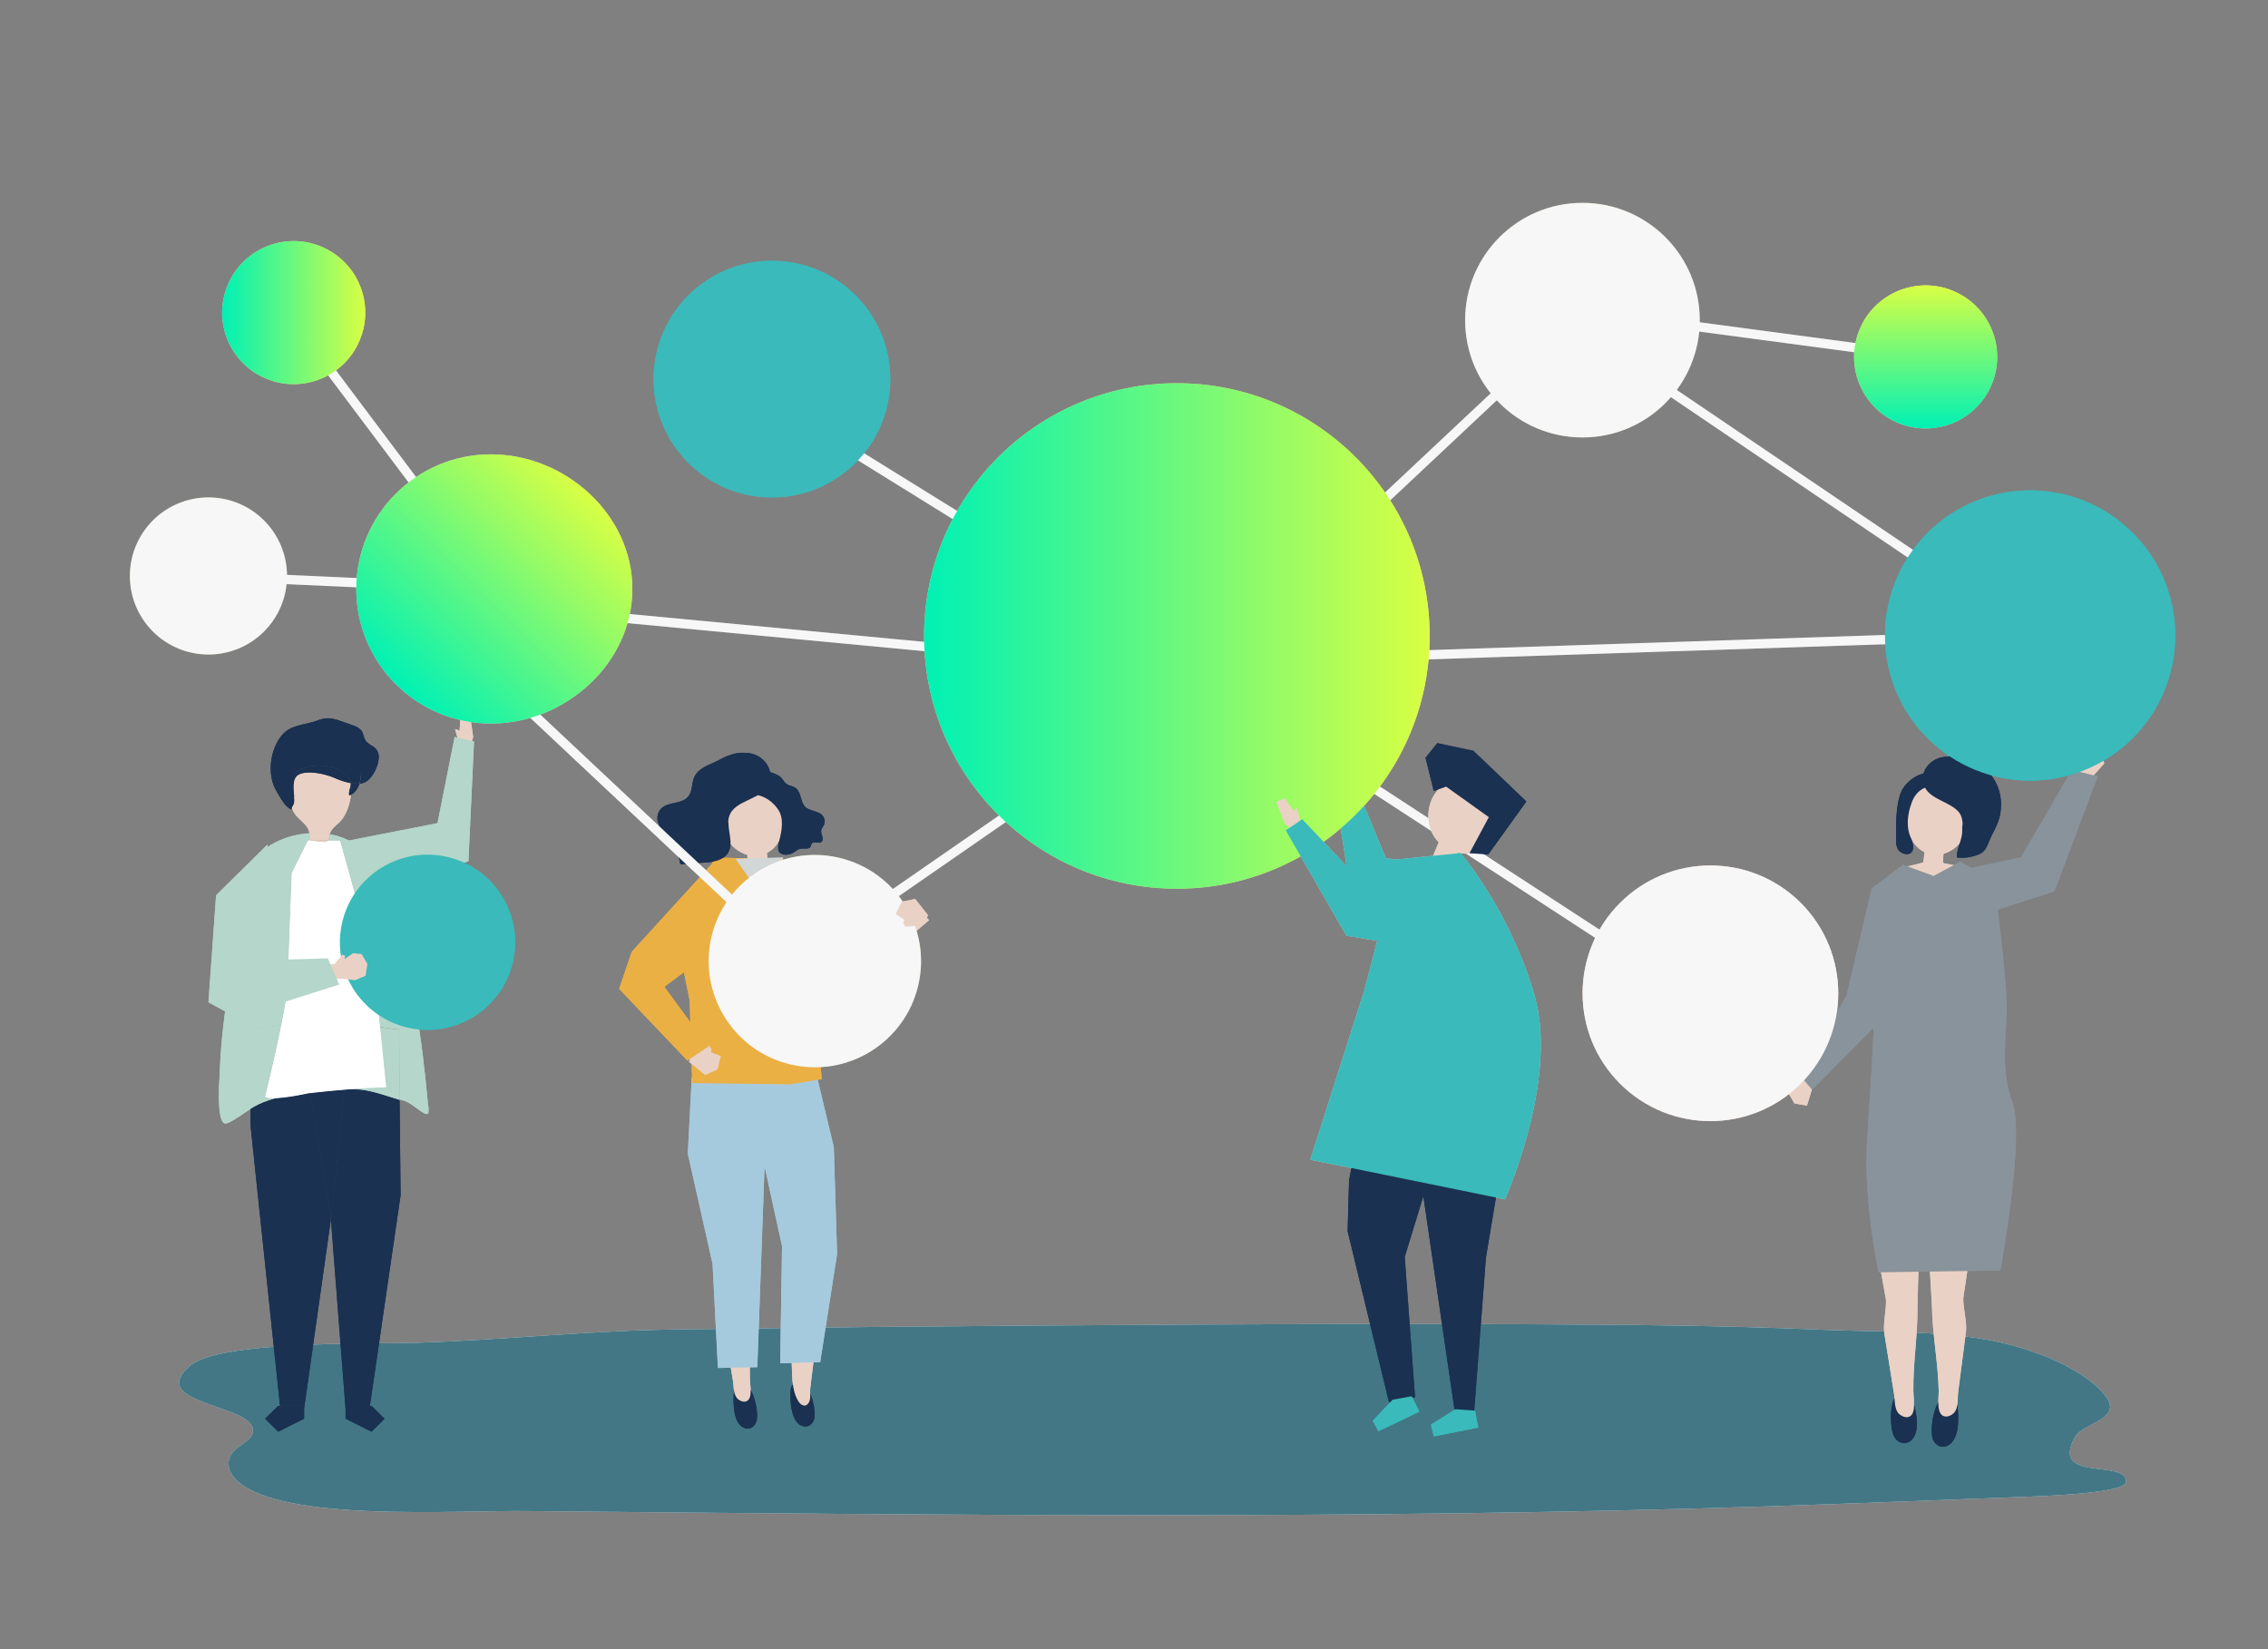 <?xml version="1.0" encoding="UTF-8"?>
<svg xmlns="http://www.w3.org/2000/svg" xmlns:xlink="http://www.w3.org/1999/xlink" version="1.1" viewBox="0 0 1100 800">
  <rect x="0" y="0" width="1100" height="800" fill="#808080" stroke="none"/>
  <defs>
    <style>
      .cls-1 {
        fill: #a4af7b;
      }

      .cls-2 {
        fill: #a6cadd;
      }

      .cls-3 {
        fill: #f4cfbd;
      }

      .cls-4 {
        fill: url(#New_Gradient_Swatch);
      }

      .cls-5 {
        fill: #d1d6d6;
      }

      .cls-6 {
        fill: #ebb044;
      }

      .cls-7 {
        fill: #f9d98a;
      }

      .cls-8 {
        fill: #fff;
      }

      .cls-9 {
        fill: #ddeff8;
      }

      .cls-10 {
        fill: #ead1c5;
      }

      .cls-11 {
        fill: #f7f7f7;
      }

      .cls-12 {
        fill: url(#New_Gradient_Swatch-4);
      }

      .cls-13 {
        fill: url(#New_Gradient_Swatch-3);
      }

      .cls-14 {
        fill: url(#New_Gradient_Swatch-2);
      }

      .cls-15 {
        fill: #437785;
      }

      .cls-16 {
        fill: #3ababa;
      }

      .cls-17 {
        fill: #1a3151;
      }

      .cls-18 {
        fill: #89939b;
      }

      .cls-19 {
        fill: #b5d6ca;
      }
    </style>
    <linearGradient id="New_Gradient_Swatch" data-name="New Gradient Swatch" x1="448.2" y1="308.5" x2="693.4" y2="308.5" gradientUnits="userSpaceOnUse">
      <stop offset="0" stop-color="#00f1b5"/>
      <stop offset="1" stop-color="#d9ff43"/>
    </linearGradient>
    <linearGradient id="New_Gradient_Swatch-2" data-name="New Gradient Swatch" x1="192.4" y1="332.3" x2="285.5" y2="239.2" xlink:href="#New_Gradient_Swatch"/>
    <linearGradient id="New_Gradient_Swatch-3" data-name="New Gradient Swatch" x1="934" y1="207.9" x2="934" y2="138.4" gradientTransform="translate(736.6 -756.1) rotate(67.5)" xlink:href="#New_Gradient_Swatch"/>
    <linearGradient id="New_Gradient_Swatch-4" data-name="New Gradient Swatch" x1="107.7" y1="151.6" x2="177.2" y2="151.6" gradientTransform="translate(228 -38) rotate(67.5)" xlink:href="#New_Gradient_Swatch"/>
  </defs>
  <!-- Generator: Adobe Illustrator 28.7.1, SVG Export Plug-In . SVG Version: 1.2.0 Build 142)  -->
  <g>
    <g id="shadow">
      <path class="cls-9" d="M329.5,644.9c-44.3.5-84.9,5.2-128.7,6.5-22.2.6-94.9-1.1-108.9,11.3-22.2,19.6,36.4,18.4,30.4,33.2-1.2,2.9-5.7,5-8.4,7.5-4.9,4.6-3.6,10.9,1.5,15.3,22.6,19.7,105.3,13.9,140.1,14.3,201,1.9,402.6,4.2,602.5-2.3,43.1-1.4,86-3.2,128.9-4.8,19.6-.8,44.2-2.7,44.3-7.1.2-11.2-37.2.6-24.8-21.7,4-7.2,24.5-8.6,14.1-20.8-11.4-13.5-37.9-23.9-62.3-27.3-25-3.5-50.6-2.9-76-4-46.6-2-93.4-2.4-140.1-2.6-106-.4-212,.3-318,1.3-31.5.3-63.1.9-94.6,1.2Z"/>
      <path class="cls-15" d="M329.5,644.9c-44.3.5-84.9,5.2-128.7,6.5-22.2.6-94.9-1.1-108.9,11.3-22.2,19.6,36.4,18.4,30.4,33.2-1.2,2.9-5.7,5-8.4,7.5-4.9,4.6-3.6,10.9,1.5,15.3,22.6,19.7,105.3,13.9,140.1,14.3,201,1.9,402.6,4.2,602.5-2.3,43.1-1.4,86-3.2,128.9-4.8,19.6-.8,44.2-2.7,44.3-7.1.2-11.2-37.2.6-24.8-21.7,4-7.2,24.5-8.6,14.1-20.8-11.4-13.5-37.9-23.9-62.3-27.3-25-3.5-50.6-2.9-76-4-46.6-2-93.4-2.4-140.1-2.6-106-.4-212,.3-318,1.3-31.5.3-63.1.9-94.6,1.2Z"/>
    </g>
    <g id="object">
      <g>
        <rect class="cls-18" x="168.2" y="213.2" width="4.5" height="138.9" transform="translate(-119.6 440) rotate(-87.4)"/>
        <rect class="cls-18" x="187.2" y="134.8" width="4.5" height="167.8" transform="translate(-93.4 157.5) rotate(-36.9)"/>
        <g>
          <polygon class="cls-10" points="647 377.9 647.6 367.4 652.1 367.1 653.2 374.3 655.4 373.2 653.8 382.2 649.1 383.1 647 377.9"/>
          <polygon class="cls-19" points="705.5 419.4 672.2 416.4 655.9 377.2 646.8 380.1 655.4 434.5 707.4 443.9 705.5 419.4"/>
        </g>
        <g>
          <polygon class="cls-10" points="229.5 357.5 228 347 223.4 347.2 222.9 354.5 220.7 353.6 223.1 362.4 227.8 362.9 229.5 357.5"/>
          <polygon class="cls-19" points="164.3 408.7 212.2 399.3 220.5 357.5 229.9 359.7 227.2 417.8 179.4 433.7 164.3 408.7"/>
        </g>
        <g>
          <g>
            <g>
              <path class="cls-17" d="M363,672.7c-1-1.1-2.2-1.7-3.6-1.5-1.3.2-2.5,1.1-3,2.3-.4.8-.4,1.7-.5,2.6-.4,4.5-.3,15.3,5.7,16.8,2.5.7,4.6-1.2,5.3-3.4,1-3.4-.5-12.9-3.9-16.7Z"/>
              <path class="cls-10" d="M365.2,604.3l-.3,27.6c.4,12.3-1.6,24.6-1.2,36.9,0,2.8.8,5.8.1,8.6-.7,2.7-2.9,3.2-5.2,1.8-3.1-1.9-2.6-6.2-3.1-9.4-1.4-8.7-3-17.4-4.5-26-.7-4.3.8-10.2.4-14.5,0,0-4.5-23.2-4.5-23.2l18.2-1.9Z"/>
            </g>
            <polygon class="cls-2" points="333.6 559.7 345.6 613.1 348.2 663.6 367.3 663.2 372.4 522 335.5 522.6 333.6 559.7"/>
            <g>
              <g>
                <path class="cls-17" d="M390.3,671.7c-1.1-1.1-2.3-1.6-3.6-1.3-1.3.3-2.4,1.2-2.9,2.4-.3.8-.4,1.7-.4,2.6-.2,4.6.3,15.3,6.4,16.5,2.6.5,4.6-1.4,5.1-3.7.9-3.5-1-12.9-4.6-16.5Z"/>
                <path class="cls-10" d="M380.3,608.2l1.6,27.6c.1,7.7,1.2,15.3,1.9,22.9.7,7.1-.4,14.4,3.3,20.9,1.2,2,3.5,3.4,5.1.9,1.3-1.9.5-5,.8-7.2,1-8.8,2.2-17.5,3.3-26.2.5-4.3-1.2-10.2-1.1-14.5l3.4-23.4-18.3-1Z"/>
              </g>
              <polygon class="cls-2" points="404.4 556.4 406 608.3 397.8 660.8 378.4 661.3 379.3 604.5 369 557.5 365.6 526.6 396.4 523 404.4 556.4"/>
            </g>
            <polygon class="cls-6" points="380.1 416.8 346.9 416 327.6 451.8 334.5 485.3 335.7 525.4 383 526 398.6 523.5 394.5 480.7 396.8 423.4 380.1 416.8"/>
            <polygon class="cls-10" points="335.8 509.6 334.2 515.1 342 521.5 348 518.8 349.6 512.3 344.9 510.4 345.1 508.9 343.8 507.3 335.8 509.6"/>
            <polygon class="cls-6" points="346.9 417.3 306.4 461.7 300.3 479.7 333.4 514.5 343.5 507.7 322.2 478.7 342.5 463.6 346.9 417.3"/>
            <polygon class="cls-10" points="378.8 438.5 396.1 473 414.7 476.7 450.6 446.4 442.6 437.3 410.8 455.1 393.9 423.4 378.8 438.5"/>
            <g>
              <path class="cls-10" d="M378,389c-5-14.5-24.2-9.1-28.2,3.9-2.6,8.4,3.9,19.4,12.7,21.8,0,.3,0,.6,0,.9,0,1.4.2,2.7.4,4,0,.5,7.7-1,8.6-1.1.3,0,.6-.1.8-.4.3-.5-.2-1.9-.2-2.4,0-.6-.1-1.3-.2-1.9,4.3-2.1,7-6.6,7.8-11.2.8-4.6-.2-9.3-1.7-13.6Z"/>
              <g>
                <path class="cls-17" d="M365.4,375.9c-1,1-1.4,2.5-1.7,3.9-.2.8-.3,1.7-.2,2.5.7,3.3,4,3.1,6.5,4.2,3.1,1.3,5.8,3.7,7.6,6.5,2.7,4.4,1.5,10,.4,14.8-.4,1.7-1.2,4.2.1,5.7,1.3,1.5,4.4,1.3,6,.5,1.5-.7,2.7-2.1,4.3-2.3,1.7-.3,4,.5,4.8-1.1.2-.4.2-1,.5-1.4.9-1.3,3.3.2,4.6-.7.8-.6.8-1.8.5-2.8s-.7-2-.5-3c.2-.9.8-1.5,1.2-2.3.8-1.5.5-3.5-.6-4.8-2.1-2.4-6.1-2-8.4-4.2-1.2-1.2-1.6-2.9-2.1-4.5-.4-1.6-1-3.3-2.2-4.4-1.5-1.4-3.8-1.1-5.3-2.7-.9-.9-1.5-2.2-2.5-3-1.3-1.1-3.9-1.9-5.5-2.5-2.6-.9-5.5-.3-7.5,1.7Z"/>
                <path class="cls-17" d="M353.3,399.1c0,4.8,2.3,10,0,14.2-2.2,4.3-7.8,5-12.5,5.2-.8,0-10.8.9-10.8.7-.7-3.3-1.5-6.7-3.3-9.7-1.7-2.9-4.7-5.4-8-5.6,1-.2,1.4-1.3,1.3-2.3-.1-1-.6-1.9-.9-2.8-.7-2.3,0-5.1,1.7-6.7,3.5-3.3,9.9-1.9,13-5.7,1.9-2.3,1.7-5.7,2.6-8.6,1.9-5.5,8-6.7,12.5-9.2,4.8-2.6,9.3-4.1,14.8-3.2,6.8,1.1,11.9,8.1,9.3,14.6-3.4,8.4-16.9,7.7-19.4,16.2-.3.9-.4,1.9-.4,2.8Z"/>
              </g>
            </g>
          </g>
          <polygon class="cls-5" points="356.7 416.6 367 431.2 371.8 430.8 379.9 416 356.7 416.6"/>
        </g>
        <rect class="cls-18" x="848.5" y="78.1" width="4.5" height="168" transform="translate(577.8 984) rotate(-82.4)"/>
        <rect class="cls-18" x="296.8" y="264.4" width="4.5" height="239.6" transform="translate(-185.7 339.5) rotate(-46.8)"/>
        <rect class="cls-18" x="874.6" y="104.9" width="4.5" height="260.5" transform="translate(190.1 828.9) rotate(-55.9)"/>
        <g>
          <path class="cls-19" d="M136.3,497.3c1.7-8.3,3-16,3.1-20.1.4-12.5,2-53.8,2-53.8l7.8-15.8h1.4c-.1,0-.2,0-.3,0,.1-1.3,0-2.5-.1-3.4-13.5.8-27.4,7.9-31.3,21.1-.3,1.1-.6,2.2-.7,3.3-.5,6.8,1.5,11.8-.4,18.6-1.7,5.9-3.2,11.9-4.4,17.9-1.6,8.7-3.1,17.5-4.3,26.1-1.3,9.6-2.2,19.2-2.5,28.7,0,1.1-.2,4-.4,7.5-.2,7.4,0,17.2,3,17.6.6,0,1.1-.2,1.7-.4,4-1.9,7.1-4.5,10.7-6.7l.2-38.5,14.6-2.1Z"/>
          <path class="cls-19" d="M207.7,536.8c-.8-8.2-1.6-16.4-2.6-24.5-2-16.3-4.7-32.5-9.4-48.3-1.8-6-3.8-12-5.8-17.9-2.5-7.2-5-14.5-7.4-21.7-3.1-9-8.3-15.3-17.4-18.4-1.6-.6-3.3-1-5.1-1.3,0,.2,0,.4-.1.6-.1.9-.4,1.8-.9,2.4h6c0,0,16.9,59,17.5,69.2.2,3.9,1,12.3,1.9,21.2l9.2,1.3.4,34c.5.1,1,.3,1.5.4,2.9.8,5.3,2.9,7.7,4.6,3.6,2.5,5.1,3.4,4.6-1.6Z"/>
          <path class="cls-17" d="M169.1,528.3c-.7,0-1.3.1-2,.2l-6.6,63.1,7.1,91.8h0v-1.4h11.8l14.9-102.2-.5-46.3c-7.1-2.1-14.9-5.2-22.3-5.2-.8,0-1.6,0-2.4,0Z"/>
          <path class="cls-19" d="M184.3,498.1c1.4,14.1,3,29.3,3,29.3,0,0-7.4.2-18.1,1,.8,0,1.6,0,2.4,0,7.5,0,15.2,3.1,22.3,5.2l-.4-34-9.2-1.3Z"/>
          <polygon class="cls-17" points="167.6 683.3 167.6 688.2 180.2 694.5 186.5 688.2 180.2 682 179.4 682 179.2 683.3 167.6 683.3"/>
          <polygon class="cls-17" points="167.6 683.3 179.2 683.3 179.4 682 167.6 682 167.6 683.3"/>
          <path class="cls-17" d="M150.6,530.1c-.3,0-.6,0-.9.1-7.5,1.6-12.4,2.2-15.5,2.4-3,.8-6,1.8-8.8,3.1-1.4.7-2.7,1.4-3.9,2.2v8s14.3,136,14.3,136h11.7v1.4h0l12.9-91.2v-.5c0,0-.2-3.8-.2-3.8l-9.6-57.7Z"/>
          <path class="cls-19" d="M134.2,532.6c-5.1.3-5.7-.7-5.7-.7,0,0,4.6-18.5,7.8-34.6l-14.6,2.1-.2,38.5c1.2-.8,2.5-1.5,3.9-2.2,2.8-1.3,5.7-2.3,8.8-3.1Z"/>
          <path class="cls-17" d="M150.6,530.1l9.6,57.7.3,3.8,6.6-63.1c-5,.4-10.6.9-16.5,1.6Z"/>
          <polygon class="cls-17" points="135.8 682 134.9 682 128.6 688.2 134.9 694.5 147.5 688.2 147.5 683.3 135.9 683.3 135.8 682"/>
          <polygon class="cls-17" points="135.8 682 135.9 683.3 147.5 683.3 147.5 682 135.8 682"/>
          <path class="cls-8" d="M184.3,498.1c-.9-8.9-1.7-17.3-1.9-21.2-.6-10.2-17.5-69.1-17.5-69.1h-6c0,0-.1,0-.2.2-.2.2-.4.3-.6.4-.5.2-1,.1-1.5,0-2-.2-4-.5-5.9-.7h-1.4s-7.8,15.8-7.8,15.8c0,0-1.6,41.3-2,53.8-.1,4.2-1.4,11.8-3.1,20.1-3.2,16.1-7.8,34.6-7.8,34.6,0,0,.6.9,5.7.7,3.2-.2,8-.8,15.5-2.4.3,0,.6,0,.9-.1,5.9-.7,11.5-1.2,16.5-1.6.7,0,1.4-.1,2-.2,10.7-.8,18.1-1,18.1-1,0,0-1.6-15.2-3-29.3Z"/>
          <path class="cls-10" d="M159.9,404.7c.8-3.3,4.4-4.8,6.4-7.8,2.2-3.3,3.4-7.2,3.9-11.2,0,0,0-.1,0-.2-.3.2-.6.3-.9.4-.4-1.6.4-3.2.7-4.8,0-.4.1-.8,0-1.2-2.8-.5-5.7-1.5-7.8-2.5-4.3-1.9-12.8-3.9-17.3-1.7-3.6,1.8-2.5,7.4-2.3,11,0,.9.1,1.9,0,2.7-.2.9-.8,1.5-1.1,2.3.4,1.4,1.1,2.7,2.1,3.9,2.9,3.2,5.8,4.8,6.5,8.5,3.3-.2,6.6,0,9.8.5Z"/>
          <path class="cls-10" d="M150.3,407.6c.1,0,.2,0,.3,0h8.3c.5-.5.8-1.5.9-2.4,0-.2,0-.4.1-.6-3.1-.6-6.4-.7-9.8-.5.2,1,.3,2.1.1,3.4Z"/>
          <path class="cls-10" d="M156.5,408.3c.5,0,1,.1,1.5,0,.2,0,.5-.2.6-.4,0,0,.1-.1.2-.2h-8.3c2,.2,4,.4,5.9.6Z"/>
          <path class="cls-17" d="M170.3,379.9c.4,1.8.2,3.8,0,5.6,2-1.1,3.3-3.2,4.1-5.4-1.3.1-2.7,0-4-.2Z"/>
          <path class="cls-17" d="M170.3,379.9c0,0-.1,0-.2,0,0,.4,0,.8,0,1.2-.4,1.6-1.1,3.2-.7,4.8.3-.1.6-.2.9-.4.2-1.9.4-3.8,0-5.6Z"/>
          <path class="cls-17" d="M141.3,380.8c0-1.4.1-2.9.7-4.2,1.1-2.3,3.5-3.5,5.9-4.2,6.1-1.9,13-1.4,18.3,2,1.4.9,2.7,2.1,3.5,3.6.1.2.2.5.3.7-.4-1.7-1.2-3.5-.9-4.7.4-1.8,2.9-2.2,4.3-1.2,1,.7,1.6,2,1.7,3.3.1,1.3-.2,2.5-.6,3.7,0,0,0,.2,0,.3.9,0,1.7-.3,2.4-.6,3.8-1.7,6.9-8.3,6.8-12.4,0-1.9-.8-3.6-2.5-4.8-1.5-1-3.2-1.8-4.1-3.4-.7-1.2-.8-2.8-1.5-4-1.3-2.2-4-2.9-6.3-3.7-5.9-1.9-9.1-4.1-15.3-1.7-4.4,1.7-10.2,2-14.3,4.5-1.7,1.1-3.2,2.7-4.4,4.6-4.2,6.5-5.2,15.7-2.5,22.5.6,1.5,1.4,2.9,2.2,4.3,1.7,2.7,3.4,6,6.3,7.3,0-.3.1-.6.3-.9-1-3.4-.4-7.3-.2-10.9Z"/>
          <path class="cls-17" d="M142.7,386.7c-.2-3.6-1.3-9.2,2.3-11,4.5-2.2,13-.2,17.3,1.7,2.1.9,5,2,7.8,2.5,0-.4,0-.7-.1-1.1,0-.2-.2-.5-.3-.7-.8-1.5-2.1-2.7-3.5-3.6-5.3-3.4-12.3-3.9-18.3-2-2.4.7-4.8,2-5.9,4.2-.6,1.3-.7,2.7-.7,4.2-.1,3.6-.8,7.5.2,10.9.4-.8.9-1.4,1.1-2.3.2-.9.1-1.8,0-2.7Z"/>
          <path class="cls-17" d="M175.1,376.1c-.1-1.3-.7-2.5-1.7-3.3-1.4-1-3.9-.6-4.3,1.2-.3,1.3.5,3,.9,4.7.1.4.2.7.3,1.1,1.4.2,2.8.3,4,.2,0,0,0-.2,0-.3.4-1.2.7-2.5.6-3.7Z"/>
          <path class="cls-17" d="M170,378.7c0,.4.1.7.1,1.1,0,0,.1,0,.2,0,0-.4-.2-.8-.3-1.1Z"/>
        </g>
        <g>
          <polygon class="cls-10" points="920.4 421.5 936.4 417.5 951.6 420.5 937.8 431.1 920.4 421.5"/>
          <g>
            <g>
              <path class="cls-17" d="M927.5,393.5c-2.6,4.2-1.3,9.6-.2,14.2.5,1.9,1.3,4.5-.5,6-2,1.6-5.4,0-6.4-1.9-.7-1.4-.8-3-.8-4.6,0-7-.2-16.7,2.5-23.1,2.1-5.2,11.6-12.5,17.3-7.1,1,1,1.4,2.4,1.8,3.7.2.8.3,1.6.2,2.4-.7,3.2-3.9,3-6.3,4.1-3,1.3-5.7,3.6-7.3,6.3Z"/>
              <path class="cls-10" d="M933.5,413.4c-4.3-2-7.1-6.3-7.9-10.7-.8-4.4,0-8.9,1.5-13.1,4.7-14,23.6-8.9,27.7,3.5,3.5,10.8-8.8,26-21.3,20.3Z"/>
              <path class="cls-17" d="M951.9,399.6c-.4,1.8,0,3.8-.4,5.7-.6,3.4-2.6,7.3-2.4,10.6,3.4.6,8-.2,11.2-1.7,3.2-1.5,3.8-5.1,5.4-8.3,1.5-3,3.1-5.9,4-9.1,4.5-17.6-9.8-32.5-27.5-29.5-6.7,1.1-11.6,7.9-8.9,14.1,2.9,6.7,12.9,7.4,17.1,13,.9,1.3,1.4,3.1,1.5,5.2Z"/>
            </g>
            <path class="cls-10" d="M933.5,412.2c-.1,1.3-.3,2.6-.4,4,0,.6-.6,2.2-.3,2.8.2.3.5.4.8.4.8.2,8.4,1.5,8.5,1,.2-1.5.4-3.1.4-4.6,0-1.2.5-3.4.2-4.5-1.5.6-3,.8-4.5.8-1.5,0-3.1,0-4.6-.1,0,.1,0,.2,0,.3Z"/>
          </g>
          <g>
            <polygon class="cls-10" points="877.8 523.6 872.6 522.5 867.3 530 870.3 535.3 876.4 536.3 878.7 528.8 877.8 523.6"/>
            <polygon class="cls-18" points="927.1 429.9 907.8 431 895.5 483.2 872.5 521.2 878.9 528.6 909.3 498 927.1 429.9"/>
          </g>
          <g>
            <path class="cls-17" d="M919.2,677.8c.9-1.5,2.1-2.4,3.6-2.5,1.5,0,3,.6,3.9,1.8.6.8.9,1.8,1.2,2.7,1.5,4.9,4.1,16.7-2.3,19.8-2.7,1.3-5.5-.2-6.8-2.5-2-3.5-2.6-14.3.3-19.3Z"/>
            <path class="cls-10" d="M930.8,602.5l-.8,31c.2,13.8-2.2,27.6-2,41.4,0,3.2.8,6.5,0,9.7-.8,3.1-3.4,3.6-6,2-3.5-2.1-2.8-7-3.4-10.6-1.5-9.8-3.2-19.5-4.7-29.3-.7-4.8,1.1-11.5.8-16.3l-4.7-26.1,20.9-1.8Z"/>
          </g>
          <g>
            <path class="cls-17" d="M941.1,679c1.1-1.3,2.5-2.1,4-1.9,1.5.2,2.9,1.1,3.6,2.4.5.9.6,1.9.7,2.9.7,5.1,1.2,17.1-5.7,19.2-2.9.9-5.4-1.1-6.3-3.6-1.3-3.8-.1-14.5,3.6-19Z"/>
            <path class="cls-10" d="M935.2,602.4l1.8,31c.2,13.8,3,27.5,3.3,41.3,0,3.2-.6,6.6.3,9.7.9,3,3.5,3.5,6.1,1.8,3.4-2.2,2.6-7.1,3-10.7,1.2-9.8,2.6-19.6,3.8-29.4.6-4.8-1.4-11.4-1.3-16.3l3.9-26.2-21-1.2Z"/>
          </g>
          <path class="cls-18" d="M950.9,417.9l-13.1,7-14.8-5.4-15.2,11.5s1.6,47.8,1,65.5c-.6,17.7-1.7,32.1-3.3,58-1.7,28.5,5.6,62.7,5.6,62.7l59.1-.9s12-64.8,5.8-81.6c-6.2-16.8-2.5-33.5-2.7-47.3-.2-13.8-6-59.8-6-59.8l-16.4-9.6Z"/>
          <g>
            <polygon class="cls-10" points="1006.7 376.9 1012.9 379 1020.6 370.3 1017.8 363.1 1010.5 360.9 1006.5 370.1 1006.7 376.9"/>
            <polygon class="cls-18" points="954.6 445.9 996.4 432.4 1017.4 376.6 1004.9 373.5 980.2 415.9 954.7 421.3 954.6 445.9"/>
          </g>
        </g>
        <rect class="cls-18" x="364.7" y="394.2" width="244.3" height="4.5" transform="translate(-139.2 348) rotate(-34.7)"/>
        <rect class="cls-18" x="480.8" y="139.6" width="4.5" height="245.3" transform="translate(5.6 534.5) rotate(-58.2)"/>
        <rect class="cls-18" x="391.2" y="113.8" width="4.5" height="389.4" transform="translate(49.1 671.1) rotate(-84.6)"/>
        <rect class="cls-18" x="546.7" y="236.7" width="257.1" height="4.5" transform="translate(19.4 526.8) rotate(-43.2)"/>
        <rect class="cls-18" x="703.3" y="259.7" width="4.5" height="296" transform="translate(-21.1 776.4) rotate(-56.9)"/>
        <rect class="cls-18" x="587.2" y="312.6" width="406.5" height="4.5" transform="translate(-9.8 25.9) rotate(-1.9)"/>
        <circle class="cls-7" cx="570.8" cy="308.5" r="122.6"/>
        <circle class="cls-16" cx="374.4" cy="183.9" r="57.4"/>
        <path class="cls-3" d="M172.8,285.7c0-36,29.2-65.3,65.3-65.3s68.6,29.2,68.6,65.3-32.6,65.3-68.6,65.3-65.3-29.2-65.3-65.3Z"/>
        <circle class="cls-1" cx="395.2" cy="466.1" r="51.5" transform="translate(-149.3 743.6) rotate(-76.7)"/>
        <circle class="cls-1" cx="767.5" cy="155.3" r="56.9"/>
        <circle class="cls-3" cx="829.6" cy="481.9" r="62" transform="translate(-97.8 727.7) rotate(-45)"/>
        <circle class="cls-16" cx="984.6" cy="308.3" r="70.4" transform="translate(70.4 786.5) rotate(-45)"/>
        <circle class="cls-7" cx="934" cy="173.1" r="34.7" transform="translate(416.6 969.8) rotate(-67.5)"/>
        <circle class="cls-7" cx="142.4" cy="151.6" r="34.7" transform="translate(-52.1 225.2) rotate(-67.5)"/>
        <circle class="cls-1" cx="101.1" cy="279.4" r="38.1"/>
        <circle class="cls-16" cx="207.4" cy="457" r="42.5" transform="translate(-285.1 553.8) rotate(-76.7)"/>
        <g>
          <polygon class="cls-10" points="155.5 468.1 162.2 467.7 166 463.2 167.4 463.5 167.1 465.2 171.3 462.4 175.4 462.8 178.2 467.6 177.3 473.3 172.3 475.5 165.8 474.7 156.6 475.7 155.5 468.1"/>
          <polygon class="cls-19" points="159 464.9 122.4 465.9 129.8 409.6 104.8 434.3 101.1 486.2 114.5 493.5 164.5 477.6 159 464.9"/>
        </g>
        <g>
          <polygon class="cls-17" points="701.4 529.1 701.4 544.2 681.3 609.7 686.3 677.8 673.7 680.3 653.6 597.2 654.3 572.7 663.7 522.8 701.4 529.1"/>
          <polygon class="cls-17" points="685.5 547 705.7 685.6 714.9 685.6 720.7 610 733.3 534.4 685.5 547"/>
          <polygon class="cls-16" points="675.4 679 665.8 689.2 668.5 694.3 688.4 684.8 684.7 677.3 675.4 679"/>
          <polygon class="cls-16" points="705.9 683.6 694 691.1 695.4 696.8 717 692.5 715.4 684.3 705.9 683.6"/>
          <g>
            <path class="cls-10" d="M701.6,378.4c5.6,5.9,15.8,6.1,20.6,12.8,3.1,4.3,3,10.5.7,15.5-1.1,2.3-2.7,4.4-4.9,5.7-1.4.8-3,1.3-4.6,1.5-2.1.3-4.3.2-6.4-.2-.4,1.9-.5,3.8-.5,5.8-3.8-1.5-8.7-.2-12.5-1.7.8-2.2,2.9-7,3.8-9.2-.8-.8-1.5-1.7-2.1-2.6-3.8-5.8-3.9-13.8-.4-19.9,1.7-2.9,4-5.2,6.4-7.6Z"/>
            <polygon class="cls-17" points="701.4 381.6 722.1 396.4 712.7 413.9 721.8 414.5 740.3 388.8 714.6 364.2 697.1 360.5 691.4 367.6 695.4 383.7 701.4 381.6"/>
          </g>
        </g>
        <polygon class="cls-10" points="447.4 449 450.1 444 443.9 436.1 437.4 437.4 434.4 443.4 438.6 446.2 438.1 447.6 439 449.5 447.4 449"/>
        <g>
          <polygon class="cls-10" points="622.9 399.1 619 389 623.2 387.2 627.4 393.5 629 391.7 631.3 400.7 627.2 403.2 622.9 399.1"/>
          <polygon class="cls-19" points="712.6 431.9 668.1 436 631.6 397.4 623.6 402.8 653 453.9 712.6 463.8 712.6 431.9"/>
        </g>
        <path class="cls-19" d="M678.4,416.8l30-3s24.1,28.1,35.9,69.2c11.7,41.1-14.4,98.8-14.4,98.8,0,0-81.1-16.6-94.4-19.2l26.2-82.2,16.6-63.6Z"/>
      </g>
      <g>
        <rect class="cls-11" x="168.2" y="213.2" width="4.5" height="138.9" transform="translate(-119.6 440) rotate(-87.4)"/>
        <rect class="cls-11" x="187.2" y="134.8" width="4.5" height="167.8" transform="translate(-93.4 157.5) rotate(-36.9)"/>
        <g>
          <polygon class="cls-10" points="647 377.9 647.6 367.4 652.1 367.1 653.2 374.3 655.4 373.2 653.8 382.2 649.1 383.1 647 377.9"/>
          <polygon class="cls-16" points="705.5 419.4 672.2 416.4 655.9 377.2 646.8 380.1 655.4 434.5 707.4 443.9 705.5 419.4"/>
        </g>
        <g>
          <polygon class="cls-10" points="229.5 357.5 228 347 223.4 347.2 222.9 354.5 220.7 353.6 223.1 362.4 227.8 362.9 229.5 357.5"/>
          <polygon class="cls-19" points="164.3 408.7 212.2 399.3 220.5 357.5 229.9 359.7 227.2 417.8 179.4 433.7 164.3 408.7"/>
        </g>
        <g>
          <g>
            <g>
              <path class="cls-17" d="M363,672.7c-1-1.1-2.2-1.7-3.6-1.5-1.3.2-2.5,1.1-3,2.3-.4.8-.4,1.7-.5,2.6-.4,4.5-.3,15.3,5.7,16.8,2.5.7,4.6-1.2,5.3-3.4,1-3.4-.5-12.9-3.9-16.7Z"/>
              <path class="cls-10" d="M365.2,604.3l-.3,27.6c.4,12.3-1.6,24.6-1.2,36.9,0,2.8.8,5.8.1,8.6-.7,2.7-2.9,3.2-5.2,1.8-3.1-1.9-2.6-6.2-3.1-9.4-1.4-8.7-3-17.4-4.5-26-.7-4.3.8-10.2.4-14.5,0,0-4.5-23.2-4.5-23.2l18.2-1.9Z"/>
            </g>
            <polygon class="cls-2" points="333.6 559.7 345.6 613.1 348.2 663.6 367.3 663.2 372.4 522 335.5 522.6 333.6 559.7"/>
            <g>
              <g>
                <path class="cls-17" d="M390.3,671.7c-1.1-1.1-2.3-1.6-3.6-1.3-1.3.3-2.4,1.2-2.9,2.4-.3.8-.4,1.7-.4,2.6-.2,4.6.3,15.3,6.4,16.5,2.6.5,4.6-1.4,5.1-3.7.9-3.5-1-12.9-4.6-16.5Z"/>
                <path class="cls-10" d="M380.3,608.2l1.6,27.6c.1,7.7,1.2,15.3,1.9,22.9.7,7.1-.4,14.4,3.3,20.9,1.2,2,3.5,3.4,5.1.9,1.3-1.9.5-5,.8-7.2,1-8.8,2.2-17.5,3.3-26.2.5-4.3-1.2-10.2-1.1-14.5l3.4-23.4-18.3-1Z"/>
              </g>
              <polygon class="cls-2" points="404.4 556.4 406 608.3 397.8 660.8 378.4 661.3 379.3 604.5 369 557.5 365.6 526.6 396.4 523 404.4 556.4"/>
            </g>
            <polygon class="cls-6" points="380.1 416.8 346.9 416 327.6 451.8 334.5 485.3 335.7 525.4 383 526 398.6 523.5 394.5 480.7 396.8 423.4 380.1 416.8"/>
            <polygon class="cls-10" points="335.8 509.6 334.2 515.1 342 521.5 348 518.8 349.6 512.3 344.9 510.4 345.1 508.9 343.8 507.3 335.8 509.6"/>
            <polygon class="cls-6" points="346.9 417.3 306.4 461.7 300.3 479.7 333.4 514.5 343.5 507.7 322.2 478.7 342.5 463.6 346.9 417.3"/>
            <polygon class="cls-10" points="378.8 438.5 396.1 473 414.7 476.7 450.6 446.4 442.6 437.3 410.8 455.1 393.9 423.4 378.8 438.5"/>
            <g>
              <path class="cls-10" d="M378,389c-5-14.5-24.2-9.1-28.2,3.9-2.6,8.4,3.9,19.4,12.7,21.8,0,.3,0,.6,0,.9,0,1.4.2,2.7.4,4,0,.5,7.7-1,8.6-1.1.3,0,.6-.1.8-.4.3-.5-.2-1.9-.2-2.4,0-.6-.1-1.3-.2-1.9,4.3-2.1,7-6.6,7.8-11.2.8-4.6-.2-9.3-1.7-13.6Z"/>
              <g>
                <path class="cls-17" d="M365.4,375.9c-1,1-1.4,2.5-1.7,3.9-.2.8-.3,1.7-.2,2.5.7,3.3,4,3.1,6.5,4.2,3.1,1.3,5.8,3.7,7.6,6.5,2.7,4.4,1.5,10,.4,14.8-.4,1.7-1.2,4.2.1,5.7,1.3,1.5,4.4,1.3,6,.5,1.5-.7,2.7-2.1,4.3-2.3,1.7-.3,4,.5,4.8-1.1.2-.4.2-1,.5-1.4.9-1.3,3.3.2,4.6-.7.8-.6.8-1.8.5-2.8s-.7-2-.5-3c.2-.9.8-1.5,1.2-2.3.8-1.5.5-3.5-.6-4.8-2.1-2.4-6.1-2-8.4-4.2-1.2-1.2-1.6-2.9-2.1-4.5-.4-1.6-1-3.3-2.2-4.4-1.5-1.4-3.8-1.1-5.3-2.7-.9-.9-1.5-2.2-2.5-3-1.3-1.1-3.9-1.9-5.5-2.5-2.6-.9-5.5-.3-7.5,1.7Z"/>
                <path class="cls-17" d="M353.3,399.1c0,4.8,2.3,10,0,14.2-2.2,4.3-7.8,5-12.5,5.2-.8,0-10.8.9-10.8.7-.7-3.3-1.5-6.7-3.3-9.7-1.7-2.9-4.7-5.4-8-5.6,1-.2,1.4-1.3,1.3-2.3-.1-1-.6-1.9-.9-2.8-.7-2.3,0-5.1,1.7-6.7,3.5-3.3,9.9-1.9,13-5.7,1.9-2.3,1.7-5.7,2.6-8.6,1.9-5.5,8-6.7,12.5-9.2,4.8-2.6,9.3-4.1,14.8-3.2,6.8,1.1,11.9,8.1,9.3,14.6-3.4,8.4-16.9,7.7-19.4,16.2-.3.9-.4,1.9-.4,2.8Z"/>
              </g>
            </g>
          </g>
          <polygon class="cls-5" points="356.7 416.6 367 431.2 371.8 430.8 379.9 416 356.7 416.6"/>
        </g>
        <rect class="cls-11" x="848.5" y="78.1" width="4.5" height="168" transform="translate(577.8 984) rotate(-82.4)"/>
        <rect class="cls-11" x="296.8" y="264.4" width="4.5" height="239.6" transform="translate(-185.7 339.5) rotate(-46.8)"/>
        <rect class="cls-11" x="874.6" y="104.9" width="4.5" height="260.5" transform="translate(190.1 828.9) rotate(-55.9)"/>
        <g>
          <path class="cls-19" d="M136.3,497.3c1.7-8.3,3-16,3.1-20.1.4-12.5,2-53.8,2-53.8l7.8-15.8h1.4c-.1,0-.2,0-.3,0,.1-1.3,0-2.5-.1-3.4-13.5.8-27.4,7.9-31.3,21.1-.3,1.1-.6,2.2-.7,3.3-.5,6.8,1.5,11.8-.4,18.6-1.7,5.9-3.2,11.9-4.4,17.9-1.6,8.7-3.1,17.5-4.3,26.1-1.3,9.6-2.2,19.2-2.5,28.7,0,1.1-.2,4-.4,7.5-.2,7.4,0,17.2,3,17.6.6,0,1.1-.2,1.7-.4,4-1.9,7.1-4.5,10.7-6.7l.2-38.5,14.6-2.1Z"/>
          <path class="cls-19" d="M207.7,536.8c-.8-8.2-1.6-16.4-2.6-24.5-2-16.3-4.7-32.5-9.4-48.3-1.8-6-3.8-12-5.8-17.9-2.5-7.2-5-14.5-7.4-21.7-3.1-9-8.3-15.3-17.4-18.4-1.6-.6-3.3-1-5.1-1.3,0,.2,0,.4-.1.6-.1.9-.4,1.8-.9,2.4h6c0,0,16.9,59,17.5,69.2.2,3.9,1,12.3,1.9,21.2l9.2,1.3.4,34c.5.1,1,.3,1.5.4,2.9.8,5.3,2.9,7.7,4.6,3.6,2.5,5.1,3.4,4.6-1.6Z"/>
          <path class="cls-17" d="M169.1,528.3c-.7,0-1.3.1-2,.2l-6.6,63.1,7.1,91.8h0v-1.4h11.8l14.9-102.2-.5-46.3c-7.1-2.1-14.9-5.2-22.3-5.2-.8,0-1.6,0-2.4,0Z"/>
          <path class="cls-19" d="M184.3,498.1c1.4,14.1,3,29.3,3,29.3,0,0-7.4.2-18.1,1,.8,0,1.6,0,2.4,0,7.5,0,15.2,3.1,22.3,5.2l-.4-34-9.2-1.3Z"/>
          <polygon class="cls-17" points="167.6 683.3 167.6 688.2 180.2 694.5 186.5 688.2 180.2 682 179.4 682 179.2 683.3 167.6 683.3"/>
          <polygon class="cls-17" points="167.6 683.3 179.2 683.3 179.4 682 167.6 682 167.6 683.3"/>
          <path class="cls-17" d="M150.6,530.1c-.3,0-.6,0-.9.1-7.5,1.6-12.4,2.2-15.5,2.4-3,.8-6,1.8-8.8,3.1-1.4.7-2.7,1.4-3.9,2.2v8s14.3,136,14.3,136h11.7v1.4h0l12.9-91.2v-.5c0,0-.2-3.8-.2-3.8l-9.6-57.7Z"/>
          <path class="cls-19" d="M134.2,532.6c-5.1.3-5.7-.7-5.7-.7,0,0,4.6-18.5,7.8-34.6l-14.6,2.1-.2,38.5c1.2-.8,2.5-1.5,3.9-2.2,2.8-1.3,5.7-2.3,8.8-3.1Z"/>
          <path class="cls-17" d="M150.6,530.1l9.6,57.7.3,3.8,6.6-63.1c-5,.4-10.6.9-16.5,1.6Z"/>
          <polygon class="cls-17" points="135.8 682 134.9 682 128.6 688.2 134.9 694.5 147.5 688.2 147.5 683.3 135.9 683.3 135.8 682"/>
          <polygon class="cls-17" points="135.8 682 135.9 683.3 147.5 683.3 147.5 682 135.8 682"/>
          <path class="cls-8" d="M184.3,498.1c-.9-8.9-1.7-17.3-1.9-21.2-.6-10.2-17.5-69.1-17.5-69.1h-6c0,0-.1,0-.2.2-.2.2-.4.3-.6.4-.5.2-1,.1-1.5,0-2-.2-4-.5-5.9-.7h-1.4s-7.8,15.8-7.8,15.8c0,0-1.6,41.3-2,53.8-.1,4.2-1.4,11.8-3.1,20.1-3.2,16.1-7.8,34.6-7.8,34.6,0,0,.6.9,5.7.7,3.2-.2,8-.8,15.5-2.4.3,0,.6,0,.9-.1,5.9-.7,11.5-1.2,16.5-1.6.7,0,1.4-.1,2-.2,10.7-.8,18.1-1,18.1-1,0,0-1.6-15.2-3-29.3Z"/>
          <path class="cls-10" d="M159.9,404.7c.8-3.3,4.4-4.8,6.4-7.8,2.2-3.3,3.4-7.2,3.9-11.2,0,0,0-.1,0-.2-.3.2-.6.3-.9.4-.4-1.6.4-3.2.7-4.8,0-.4.1-.8,0-1.2-2.8-.5-5.7-1.5-7.8-2.5-4.3-1.9-12.8-3.9-17.3-1.7-3.6,1.8-2.5,7.4-2.3,11,0,.9.1,1.9,0,2.7-.2.9-.8,1.5-1.1,2.3.4,1.4,1.1,2.7,2.1,3.9,2.9,3.2,5.8,4.8,6.5,8.5,3.3-.2,6.6,0,9.8.5Z"/>
          <path class="cls-10" d="M150.3,407.6c.1,0,.2,0,.3,0h8.3c.5-.5.8-1.5.9-2.4,0-.2,0-.4.1-.6-3.1-.6-6.4-.7-9.8-.5.2,1,.3,2.1.1,3.4Z"/>
          <path class="cls-10" d="M156.5,408.3c.5,0,1,.1,1.5,0,.2,0,.5-.2.6-.4,0,0,.1-.1.2-.2h-8.3c2,.2,4,.4,5.9.6Z"/>
          <path class="cls-17" d="M170.3,379.9c.4,1.8.2,3.8,0,5.6,2-1.1,3.3-3.2,4.1-5.4-1.3.1-2.7,0-4-.2Z"/>
          <path class="cls-17" d="M170.3,379.9c0,0-.1,0-.2,0,0,.4,0,.8,0,1.2-.4,1.6-1.1,3.2-.7,4.8.3-.1.6-.2.9-.4.2-1.9.4-3.8,0-5.6Z"/>
          <path class="cls-17" d="M141.3,380.8c0-1.4.1-2.9.7-4.2,1.1-2.3,3.5-3.5,5.9-4.2,6.1-1.9,13-1.4,18.3,2,1.4.9,2.7,2.1,3.5,3.6.1.2.2.5.3.7-.4-1.7-1.2-3.5-.9-4.7.4-1.8,2.9-2.2,4.3-1.2,1,.7,1.6,2,1.7,3.3.1,1.3-.2,2.5-.6,3.7,0,0,0,.2,0,.3.9,0,1.7-.3,2.4-.6,3.8-1.7,6.9-8.3,6.8-12.4,0-1.9-.8-3.6-2.5-4.8-1.5-1-3.2-1.8-4.1-3.4-.7-1.2-.8-2.8-1.5-4-1.3-2.2-4-2.9-6.3-3.7-5.9-1.9-9.1-4.1-15.3-1.7-4.4,1.7-10.2,2-14.3,4.5-1.7,1.1-3.2,2.7-4.4,4.6-4.2,6.5-5.2,15.7-2.5,22.5.6,1.5,1.4,2.9,2.2,4.3,1.7,2.7,3.4,6,6.3,7.3,0-.3.1-.6.3-.9-1-3.4-.4-7.3-.2-10.9Z"/>
          <path class="cls-17" d="M142.7,386.7c-.2-3.6-1.3-9.2,2.3-11,4.5-2.2,13-.2,17.3,1.7,2.1.9,5,2,7.8,2.5,0-.4,0-.7-.1-1.1,0-.2-.2-.5-.3-.7-.8-1.5-2.1-2.7-3.5-3.6-5.3-3.4-12.3-3.9-18.3-2-2.4.7-4.8,2-5.9,4.2-.6,1.3-.7,2.7-.7,4.2-.1,3.6-.8,7.5.2,10.9.4-.8.9-1.4,1.1-2.3.2-.9.1-1.8,0-2.7Z"/>
          <path class="cls-17" d="M175.1,376.1c-.1-1.3-.7-2.5-1.7-3.3-1.4-1-3.9-.6-4.3,1.2-.3,1.3.5,3,.9,4.7.1.4.2.7.3,1.1,1.4.2,2.8.3,4,.2,0,0,0-.2,0-.3.4-1.2.7-2.5.6-3.7Z"/>
          <path class="cls-17" d="M170,378.7c0,.4.1.7.1,1.1,0,0,.1,0,.2,0,0-.4-.2-.8-.3-1.1Z"/>
        </g>
        <g>
          <polygon class="cls-10" points="920.4 421.5 936.4 417.5 951.6 420.5 937.8 431.1 920.4 421.5"/>
          <g>
            <g>
              <path class="cls-17" d="M927.5,393.5c-2.6,4.2-1.3,9.6-.2,14.2.5,1.9,1.3,4.5-.5,6-2,1.6-5.4,0-6.4-1.9-.7-1.4-.8-3-.8-4.6,0-7-.2-16.7,2.5-23.1,2.1-5.2,11.6-12.5,17.3-7.1,1,1,1.4,2.4,1.8,3.7.2.8.3,1.6.2,2.4-.7,3.2-3.9,3-6.3,4.1-3,1.3-5.7,3.6-7.3,6.3Z"/>
              <path class="cls-10" d="M933.5,413.4c-4.3-2-7.1-6.3-7.9-10.7-.8-4.4,0-8.9,1.5-13.1,4.7-14,23.6-8.9,27.7,3.5,3.5,10.8-8.8,26-21.3,20.3Z"/>
              <path class="cls-17" d="M951.9,399.6c-.4,1.8,0,3.8-.4,5.7-.6,3.4-2.6,7.3-2.4,10.6,3.4.6,8-.2,11.2-1.7,3.2-1.5,3.8-5.1,5.4-8.3,1.5-3,3.1-5.9,4-9.1,4.5-17.6-9.8-32.5-27.5-29.5-6.7,1.1-11.6,7.9-8.9,14.1,2.9,6.7,12.9,7.4,17.1,13,.9,1.3,1.4,3.1,1.5,5.2Z"/>
            </g>
            <path class="cls-10" d="M933.5,412.2c-.1,1.3-.3,2.6-.4,4,0,.6-.6,2.2-.3,2.8.2.3.5.4.8.4.8.2,8.4,1.5,8.5,1,.2-1.5.4-3.1.4-4.6,0-1.2.5-3.4.2-4.5-1.5.6-3,.8-4.5.8-1.5,0-3.1,0-4.6-.1,0,.1,0,.2,0,.3Z"/>
          </g>
          <g>
            <polygon class="cls-10" points="877.8 523.6 872.6 522.5 867.3 530 870.3 535.3 876.4 536.3 878.7 528.8 877.8 523.6"/>
            <polygon class="cls-18" points="927.1 429.9 907.8 431 895.5 483.2 872.5 521.2 878.9 528.6 909.3 498 927.1 429.9"/>
          </g>
          <g>
            <path class="cls-17" d="M919.2,677.8c.9-1.5,2.1-2.4,3.6-2.5,1.5,0,3,.6,3.9,1.8.6.8.9,1.8,1.2,2.7,1.5,4.9,4.1,16.7-2.3,19.8-2.7,1.3-5.5-.2-6.8-2.5-2-3.5-2.6-14.3.3-19.3Z"/>
            <path class="cls-10" d="M930.8,602.5l-.8,31c.2,13.8-2.2,27.6-2,41.4,0,3.2.8,6.5,0,9.7-.8,3.1-3.4,3.6-6,2-3.5-2.1-2.8-7-3.4-10.6-1.5-9.8-3.2-19.5-4.7-29.3-.7-4.8,1.1-11.5.8-16.3l-4.7-26.1,20.9-1.8Z"/>
          </g>
          <g>
            <path class="cls-17" d="M941.1,679c1.1-1.3,2.5-2.1,4-1.9,1.5.2,2.9,1.1,3.6,2.4.5.9.6,1.9.7,2.9.7,5.1,1.2,17.1-5.7,19.2-2.9.9-5.4-1.1-6.3-3.6-1.3-3.8-.1-14.5,3.6-19Z"/>
            <path class="cls-10" d="M935.2,602.4l1.8,31c.2,13.8,3,27.5,3.3,41.3,0,3.2-.6,6.6.3,9.7.9,3,3.5,3.5,6.1,1.8,3.4-2.2,2.6-7.1,3-10.7,1.2-9.8,2.6-19.6,3.8-29.4.6-4.8-1.4-11.4-1.3-16.3l3.9-26.2-21-1.2Z"/>
          </g>
          <path class="cls-18" d="M950.9,417.9l-13.1,7-14.8-5.4-15.2,11.5s1.6,47.8,1,65.5c-.6,17.7-1.7,32.1-3.3,58-1.7,28.5,5.6,62.7,5.6,62.7l59.1-.9s12-64.8,5.8-81.6c-6.2-16.8-2.5-33.5-2.7-47.3-.2-13.8-6-59.8-6-59.8l-16.4-9.6Z"/>
          <g>
            <polygon class="cls-10" points="1006.7 376.9 1012.9 379 1020.6 370.3 1017.8 363.1 1010.5 360.9 1006.5 370.1 1006.7 376.9"/>
            <polygon class="cls-18" points="954.6 445.9 996.4 432.4 1017.4 376.6 1004.9 373.5 980.2 415.9 954.7 421.3 954.6 445.9"/>
          </g>
        </g>
        <rect class="cls-11" x="364.7" y="394.2" width="244.3" height="4.5" transform="translate(-139.2 348) rotate(-34.7)"/>
        <rect class="cls-11" x="480.8" y="139.6" width="4.5" height="245.3" transform="translate(5.6 534.5) rotate(-58.2)"/>
        <rect class="cls-11" x="391.2" y="113.8" width="4.5" height="389.4" transform="translate(49.1 671.1) rotate(-84.6)"/>
        <rect class="cls-11" x="546.7" y="236.7" width="257.1" height="4.5" transform="translate(19.4 526.8) rotate(-43.2)"/>
        <rect class="cls-11" x="703.3" y="259.7" width="4.5" height="296" transform="translate(-21.1 776.4) rotate(-56.9)"/>
        <rect class="cls-11" x="587.2" y="312.6" width="406.5" height="4.5" transform="translate(-9.8 25.9) rotate(-1.9)"/>
        <circle class="cls-4" cx="570.8" cy="308.5" r="122.6"/>
        <circle class="cls-16" cx="374.4" cy="183.9" r="57.4"/>
        <path class="cls-14" d="M172.8,285.7c0-36,29.2-65.3,65.3-65.3s68.6,29.2,68.6,65.3-32.6,65.3-68.6,65.3-65.3-29.2-65.3-65.3Z"/>
        <circle class="cls-11" cx="395.2" cy="466.1" r="51.5" transform="translate(-149.3 743.6) rotate(-76.7)"/>
        <circle class="cls-11" cx="767.5" cy="155.3" r="56.9"/>
        <circle class="cls-11" cx="829.6" cy="481.9" r="62" transform="translate(-97.8 727.7) rotate(-45)"/>
        <circle class="cls-16" cx="984.6" cy="308.3" r="70.4" transform="translate(70.4 786.5) rotate(-45)"/>
        <circle class="cls-13" cx="934" cy="173.1" r="34.7" transform="translate(416.6 969.8) rotate(-67.5)"/>
        <circle class="cls-12" cx="142.4" cy="151.6" r="34.7" transform="translate(-52.1 225.2) rotate(-67.5)"/>
        <circle class="cls-11" cx="101.1" cy="279.4" r="38.1"/>
        <circle class="cls-16" cx="207.4" cy="457" r="42.5" transform="translate(-285.1 553.8) rotate(-76.7)"/>
        <g>
          <polygon class="cls-10" points="155.5 468.1 162.2 467.7 166 463.2 167.4 463.5 167.1 465.2 171.3 462.4 175.4 462.8 178.2 467.6 177.3 473.3 172.3 475.5 165.8 474.7 156.6 475.7 155.5 468.1"/>
          <polygon class="cls-19" points="159 464.9 122.4 465.9 129.8 409.6 104.8 434.3 101.1 486.2 114.5 493.5 164.5 477.6 159 464.9"/>
        </g>
        <g>
          <polygon class="cls-17" points="701.4 529.1 701.4 544.2 681.3 609.7 686.3 677.8 673.7 680.3 653.6 597.2 654.3 572.7 663.7 522.8 701.4 529.1"/>
          <polygon class="cls-17" points="685.5 547 705.7 685.6 714.9 685.6 720.7 610 733.3 534.4 685.5 547"/>
          <polygon class="cls-16" points="675.4 679 665.8 689.2 668.5 694.3 688.4 684.8 684.7 677.3 675.4 679"/>
          <polygon class="cls-16" points="705.9 683.6 694 691.1 695.4 696.8 717 692.5 715.4 684.3 705.9 683.6"/>
          <g>
            <path class="cls-10" d="M701.6,378.4c5.6,5.9,15.8,6.1,20.6,12.8,3.1,4.3,3,10.5.7,15.5-1.1,2.3-2.7,4.4-4.9,5.7-1.4.8-3,1.3-4.6,1.5-2.1.3-4.3.2-6.4-.2-.4,1.9-.5,3.8-.5,5.8-3.8-1.5-8.7-.2-12.5-1.7.8-2.2,2.9-7,3.8-9.2-.8-.8-1.5-1.7-2.1-2.6-3.8-5.8-3.9-13.8-.4-19.9,1.7-2.9,4-5.2,6.4-7.6Z"/>
            <polygon class="cls-17" points="701.4 381.6 722.1 396.4 712.7 413.9 721.8 414.5 740.3 388.8 714.6 364.2 697.1 360.5 691.4 367.6 695.4 383.7 701.4 381.6"/>
          </g>
        </g>
        <polygon class="cls-10" points="447.4 449 450.1 444 443.9 436.1 437.4 437.4 434.4 443.4 438.6 446.2 438.1 447.6 439 449.5 447.4 449"/>
        <g>
          <polygon class="cls-10" points="622.9 399.1 619 389 623.2 387.2 627.4 393.5 629 391.7 631.3 400.7 627.2 403.2 622.9 399.1"/>
          <polygon class="cls-16" points="712.6 431.9 668.1 436 631.6 397.4 623.6 402.8 653 453.9 712.6 463.8 712.6 431.9"/>
        </g>
        <path class="cls-16" d="M678.4,416.8l30-3s24.1,28.1,35.9,69.2c11.7,41.1-14.4,98.8-14.4,98.8,0,0-81.1-16.6-94.4-19.2l26.2-82.2,16.6-63.6Z"/>
      </g>
    </g>
  </g>
</svg>